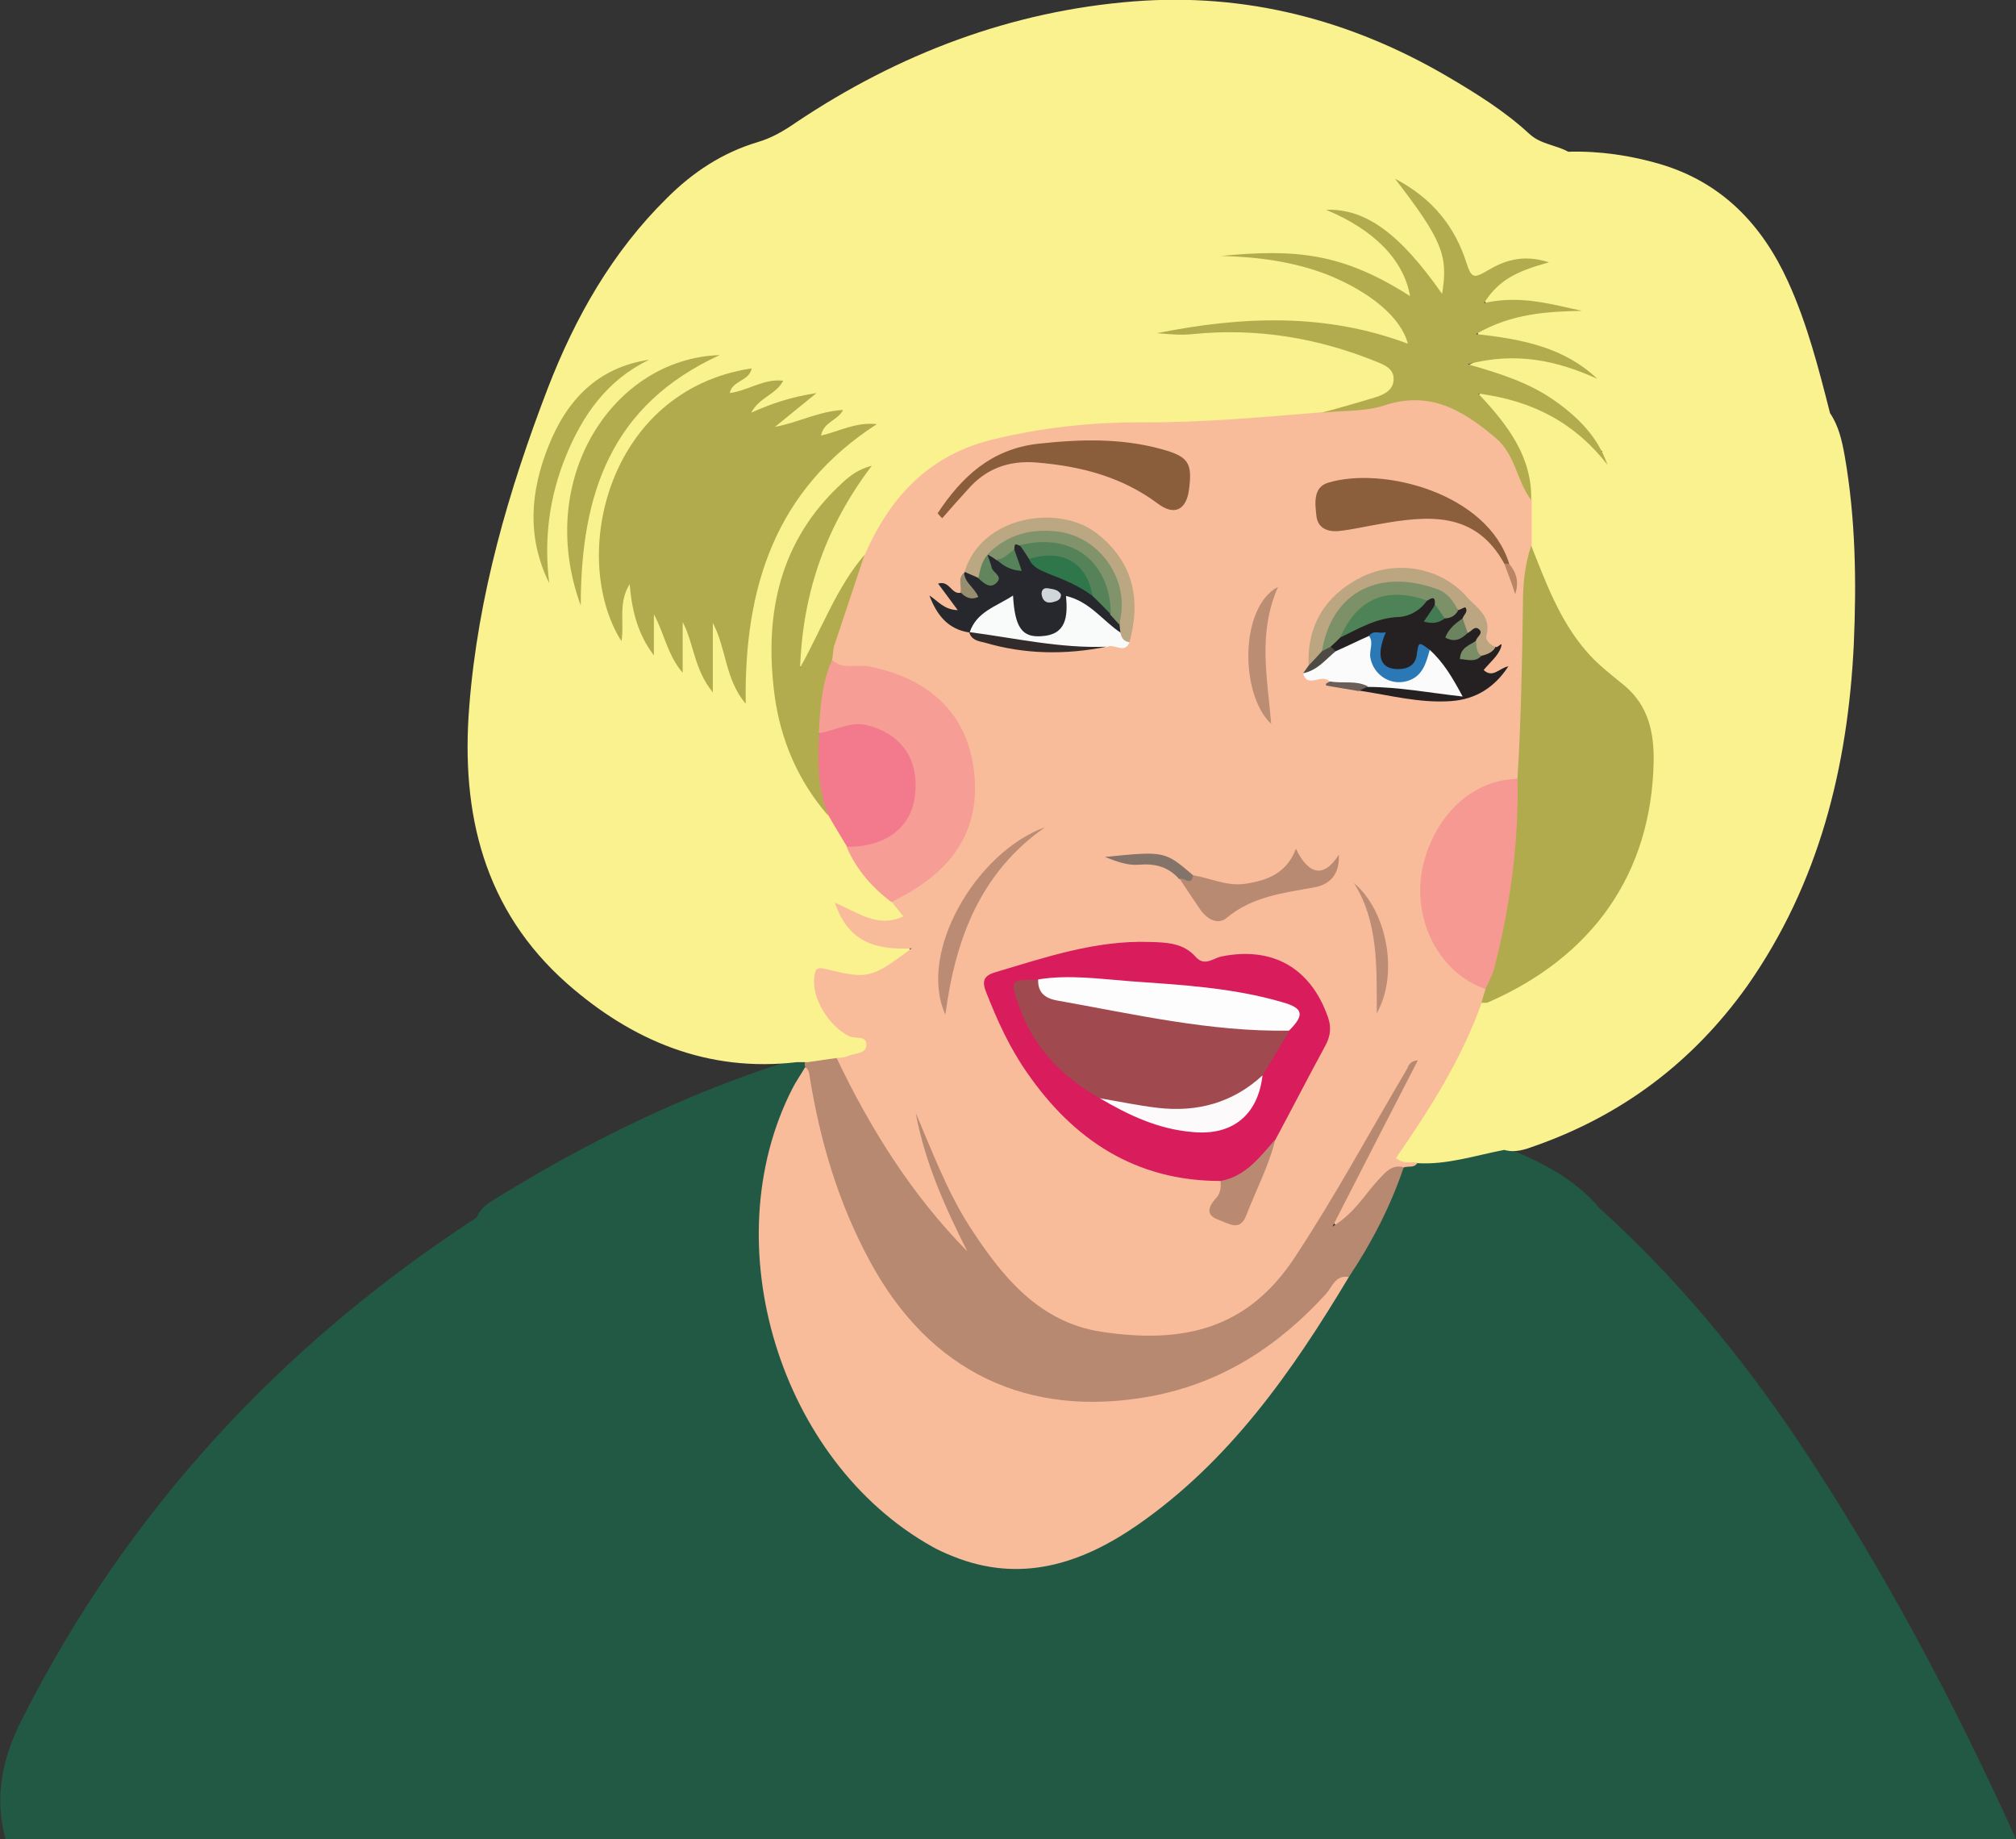 <?xml version="1.0" encoding="UTF-8"?> <svg xmlns="http://www.w3.org/2000/svg" xmlns:xlink="http://www.w3.org/1999/xlink" version="1.1" id="Layer_1" x="0px" y="0px" width="441.2px" height="402.4px" viewBox="0 0 441.2 402.4" style="enable-background:new 0 0 441.2 402.4;" xml:space="preserve"><rect x="0" y="0" width="441.2" height="402.4" fill="#333333" stroke="none"/> <style type="text/css"> .st0{fill:#225944;} .st1{fill:#FAF18F;} .st2{fill:#F9BC9B;} .st3{fill:#B78971;} .st4{fill:#B1AB4E;} .st5{fill:#B2AC4E;} .st6{fill:#F69E95;} .st7{fill:#F37A8D;} .st8{fill:#B3AD50;} .st9{fill:#D81C5C;} .st10{fill:#F69993;} .st11{fill:#8A5D3B;} .st12{fill:#252122;} .st13{fill:#8B5E3C;} .st14{fill:#26282D;} .st15{fill:#B88A71;} .st16{fill:#F9FAFA;} .st17{fill:#FBFBFB;} .st18{fill:#BCA783;} .st19{fill:#BCA682;} .st20{fill:#BB8C73;} .st21{fill:#B98A71;} .st22{fill:#BB8D73;} .st23{fill:#BC8D74;} .st24{fill:#847369;} .st25{fill:#312B2B;} .st26{fill:#4E4B45;} .st27{fill:#978E6F;} .st28{fill:#6B5D58;} .st29{fill:#B98564;} .st30{fill:#A0494F;} .st31{fill:#FEFDFE;} .st32{fill:#FDFAFB;} .st33{fill:#7D9169;} .st34{fill:#4E8257;} .st35{fill:#2A78B6;} .st36{fill:#6B845F;} .st37{fill:#798D66;} .st38{fill:#457B52;} .st39{fill:#81936B;} .st40{fill:#568259;} .st41{fill:#2F764A;} .st42{fill:#62855D;} .st43{fill:#D1D6DA;} </style> <g> <path class="st0" d="M1.2,402.4c-2.5-9.2-0.7-17.7,3.5-26c23.1-45.8,56.8-82.1,99.6-110c0.7-1.6,1.8-2.7,3.3-3.6 c20.9-13,42.9-23.8,66.5-31.1c0.8-0.1,1.5,0,2.2,0.5c0.3,0.4,0.5,0.9,0.5,1.4c-2.9,6.9-6.3,13.5-8.1,20.9 c-4.6,18.1-1.4,35,7.7,50.9c4.8,8.4,10.2,16.3,17.2,23.2c16.6,16.3,35.5,17.8,54.6,4.3c14-9.8,24.8-22.6,34.6-36.3 c4.1-5.7,7.9-11.5,11.4-17.6c5.1-7.6,8.5-16,12.8-24c1.1-0.8,2.3-1.2,3.5-1.6c6.1-0.3,11.8-2.2,17.8-2.8c8.1,3.2,16,6.9,21.8,13.8 c16.6,15,30.8,32.1,43.3,50.7c18.5,27.7,34.1,57,47.8,87.3C294.5,402.4,147.8,402.4,1.2,402.4z"></path> <path class="st1" d="M329.2,251.6c-6.3,1.2-12.5,3.3-19,2.9c-1.7,0.4-3.8,1.4-4.9-0.4c-1-1.5,0.4-3.2,1.3-4.5 c7.1-9.4,11.6-20.3,17.3-30.5c13.6-6.4,25.2-15,31.5-29.1c4-8.8,5.6-17.9,4.7-27.6c-0.6-5.7-3.4-9.7-7.5-13 c-10.1-7.9-15.2-18.7-18.6-30.6c-0.3-2.9-0.2-5.8-0.2-8.8c0.5-7.9-3.4-14-8.2-19.7c-1-1.1-3.2-2.1-1.9-4c1.1-1.5,3.1-1,4.7-0.6 c8.7,1.9,16.4,5.6,21.7,13.2c0.5,0.4,0.7-0.7,0.3-0.1c-7.8-9.3-17.9-15-29.6-18.6c8.5-4.9,16.4-2.9,23.4-0.3 c-1.8-0.8-4.7-1.9-7.5-3.1c-3-1.2-6.3-0.9-9.3-1.8c-1.5-0.4-3.9-0.2-4-2.2c-0.1-1.7,2.1-2.4,3.6-3c5.2-2,10.5-3,15.2-2 c-4-0.2-8.8-1.1-13.8-0.8c-1.3,0.1-2.8,0.4-3.5-1.2c-0.6-1.4,0.4-2.6,1.3-3.5c2-2.1,4.4-3.5,7.3-4.5c-2.7,0.4-5.1,1.4-7.3,2.7 c-3.2,1.8-5.3,1.3-6.5-2.4c-2-6.1-5.9-11.1-10.5-15.6c5.5,5.3,8.2,11.8,8.1,19.3c0,1.3,0,3-1.5,3.4c-1.6,0.5-2.2-1.2-2.9-2.3 c-4.9-7.3-11-13.1-17.2-15.5c4.6,1.5,9.2,6.1,12.6,12c1,1.7,2.4,3.9,0.8,5.5c-1.5,1.5-3.4-0.3-4.9-1.2c-10.6-6.5-22.4-7.8-31.7-7.9 c10.9-0.2,23.6,2.3,33.4,13c0.7,0.7,1.4,1.4,2,2.3c0.9,1.2,2,2.7,1,4.1c-1,1.5-2.8,0.7-4.2,0.2c-16.2-5.3-32.7-4.5-46.2-3 c11.8-2.5,26.3-0.8,40.5,4.4c3.1,1.1,6.9,2.2,6.6,6.4c-0.3,4-4.1,4.8-7.3,5.9c-3.2,1-6.5,1.5-9.7,2.3c-12.5,1.8-25.1,2.4-37.8,2.5 c-9.1,0.1-18.2,1-27.3,2.4c-16,2.4-26.5,11.4-33.4,25.4c-4.6,6.4-7.9,13.5-11.5,20.4c-0.8,1.5-1.2,4.4-3.1,3.9 c-2.3-0.5-1.5-3.3-1.3-5.2c1.3-13.1,5.3-25.3,13.2-36c-11,9.1-16.6,20.7-17.1,35c-0.6,13.9,3.3,26.3,11.2,37.5 c1.9,2.2,3.3,4.7,4.6,7.3c2.3,5,6,8.8,10.1,12.3c0.9,1.1,2.7,1.8,1.8,3.7c-0.7,1.5-2.3,1.7-3.8,1.8c-3.1,0.2-5.9-0.8-9.4-2.8 c2.8,4.2,5.7,6.2,9.9,6.4c1.6,0.1,3.9-0.2,4.4,1.6c0.6,2.1-1.7,3-3.1,4c-3.9,2.8-8.2,3.6-12.8,2.6c-4-0.9-3.9,1.1-3,3.7 c1.1,3.4,3,6.2,6.6,7.6c1.6,0.6,4,0.7,3.7,3.3c-0.3,2.1-2.3,2.6-4,3.2c-1.1,0.4-2.3,0.5-3.4,0.6c-2.3,0-4.6,1.3-6.9-0.2 c-0.6,0-1.2,0-1.8,0c-19.5,2.3-36.1-4.7-50.3-17.2c-18.2-16.1-23.3-37.2-21.4-60.7c1.9-24.2,8.6-47.2,17.2-69.6 c6-15.5,14.1-29.8,26.1-41.6c5.6-5.6,12.1-9.9,19.8-12.2c3.1-0.9,5.8-2.5,8.4-4.3c22.4-15,47.1-24.4,74-26.5 c24.4-1.9,47.3,4,68.5,16.4c6.3,3.7,12.6,7.6,18,12.6c2.5,2.3,5.8,2.4,8.5,3.9c6.8-0.2,13.6,0.8,20.1,2.7c13.5,4,22.3,13.2,28,25.7 c4.2,9.2,6.7,19,9.2,28.8c1.9,2.8,2.6,6,3.2,9.3c2.4,13.7,2.6,27.5,2,41.3c-1.3,26.8-7.6,52.3-23.3,74.7 C370.5,232.4,355,244,336,250.7C333.8,251.5,331.6,252.3,329.2,251.6z"></path> <path class="st2" d="M189.3,121.3c5.4-12.4,13.8-21.5,27.4-25c10.8-2.7,21.9-3.9,32.9-3.9c13.3,0.1,26.5-1.1,39.7-2.2 c4.4-0.7,8.8-1.3,13.1-2.5c13.7-3.8,27,3.3,31.4,16.9c0.5,1.6,0.5,3.3,1.4,4.7c0,3.4,0,6.7,0,10.1c-0.7,16.6,0.4,33.3-2,49.8 c-0.5,1.4-1.7,2-3,2.3c-9.8,2.7-15.8,9-17.5,19c-1.8,10.7,2.4,18.8,11.6,24.5c0.4,0.3,0.8,0.6,1.1,1c0.8,1.5,0.1,2.5-1.1,3.3 c-4.4,12.4-11.4,23.4-18.8,34.1c1.8,1.4,3.3,0.7,4.7,1c-0.6,1.2-1.9,0.7-2.9,1c-4.3,2.5-6.9,6.7-10.2,10.2 c-1.3,1.3-2.8,3.8-4.8,2.4c-1.6-1.2-0.1-3.4,0.8-5c5-9.4,10.3-18.6,14.9-27.7c-7,12.9-13.8,26.4-22.5,38.9 c-3,4.4-6.1,8.7-10.4,12.1c-12.8,10.1-40.2,10.3-53.4-3.9c-9.4-10.1-15.3-21.6-19.8-34.3c-0.3-0.9-0.2-2-0.9-2.6 c2.7,8.4,5.9,16.7,10.6,24.3c0.8,1.3,1.9,3,0.6,4.1c-1.7,1.3-3.1-0.5-4.2-1.6c-7.9-8.7-14.5-18.3-20-28.6 c-2.1-3.9-5.6-7.2-4.9-12.2c0.8-0.1,1.7-0.1,2.4-0.4c1.4-0.7,3.9-0.4,4.1-2.3c0.2-2.4-2.5-1.4-3.8-2.1c-4.4-2.2-8.2-8.3-7.6-12.9 c0.2-1.6,0.4-2.3,2.4-1.8c9.4,2.3,10.1,2.1,18.9-4.5c-8.1,0.4-13.9-1.5-16.8-10c5.3,2.3,9.5,5.6,15,3c-0.9-1.1-1.7-2.1-2.5-3.1 c0.8-2.3,3-2.9,4.8-4.1c9.4-6.3,13.7-16,11.6-26.7c-1.9-9.7-9.8-16.9-20.6-19.4c-3.2-0.7-7.2,0.8-9.6-2.9 c-0.5-6.1,2.6-11.1,4.7-16.4C187,125.7,187.9,123.4,189.3,121.3z"></path> <path class="st2" d="M295.2,279.4c-12.4,20.7-26.1,40.3-46.3,54.3c-12.3,8.5-25.6,12.8-40.4,6.8c-1.5-0.6-3.1-1.3-4.5-2.1 c-33.4-18.7-47.9-66.3-30.6-100.2c0.8-1.6,1.9-3.1,2.8-4.7c3.6,1.1,2.8,4.5,3.2,7c3.1,17,9,32.8,20,46.3 c9.5,11.7,21.8,17.9,37.2,18.5c21.8,0.8,39-7.9,53.3-23.7C292.5,278.5,293,278.4,295.2,279.4z"></path> <path class="st3" d="M295.2,279.4c-3-0.5-3.7,2.3-5,3.7c-10.5,11.5-22.8,19.5-38.3,22.4c-27,5-48.5-5.4-61.5-29.5 c-6.9-12.7-10.9-26.2-13.2-40.4c-0.1-0.8-0.2-1.6-1-2.2c-0.1-0.3-0.1-0.6-0.1-0.9c2.3-0.3,4.6-0.7,7-1 c7.4,15.5,16.4,29.9,28.6,42.3c-4.9-9.7-9.3-19.5-11.3-30.3c3.6,8.4,6.8,17,11.7,24.7c7.1,11,15.2,21.1,29,23.2 c17.9,2.7,31.9-0.6,42.2-16.2c8.8-13.3,16.4-27.4,24.5-41.1c0.5-0.8,0.5-1.9,2.5-2.1c-6.2,12-12.2,23.7-18.7,36.4 c4.9-3,7.1-7.1,10.1-10.3c1.5-1.6,2.9-3.4,5.5-2.7C304.3,264,300.2,271.9,295.2,279.4z"></path> <path class="st4" d="M149.4,147.2c-3.4-4-4-8.6-6.3-12.8c0,3,0,6,0,9c-3.5-4.6-4.8-9.7-5.3-15.6c-2.6,4.2-1.1,8.5-1.8,12.5 c-11.5-18.3-3.2-54.9,28.5-59.7c-0.5,2.8-4.2,2.6-4.8,5.4c4-0.5,7.4-3.2,11.7-2.7c-1.5,3-5.2,3.6-7,7c4.5-2,8.5-3.4,14.3-4.3 c-3.8,3.1-6.4,5.2-9.1,7.4c5-0.9,9.5-3.4,14.9-3.7c-1.1,2.3-4.3,2.6-4.8,5.6c4-0.9,7.5-3,12.2-2.5c-22.2,14.3-29.1,35.7-28.7,61.2 c-4.6-5.5-4.2-12.1-7.2-17.7c0,4.7,0,9.3,0,15.2c-4.2-5.2-4.1-10.7-6.6-15.4C149.4,139.9,149.4,143.6,149.4,147.2z"></path> <path class="st4" d="M324.2,219.4c0.3-1,0.6-2,0.9-3c-0.7-1.5,0-2.9,0.4-4.4c3.2-11.9,4.8-24.1,5.2-36.5c0.1-1.8,0.1-3.7,1.4-5.2 c0.8-12.8,1-25.5,1.2-38.3c0-4.2,0.4-8.5,1.8-12.6c3.2,8,6.1,16.1,11.9,22.9c2.5,3,5.6,5.3,8.5,7.7c5.4,4.5,6.5,10.6,6.4,16.7 c-0.5,24.4-13.3,42.6-36.2,52.6C325.3,219.5,324.7,219.4,324.2,219.4z"></path> <path class="st5" d="M335.1,109.4c-3.2-4.2-3.4-9.9-7.8-13.6c-7.1-6-14.3-10.4-24.3-7.1c-4.3,1.4-9.1,1.1-13.7,1.6 c4-1.1,7.9-2.2,11.8-3.4c1.9-0.6,3.9-1.6,3.9-4c0-2.2-1.9-3-3.6-3.7c-13-5.3-26.4-7.5-40.4-6.1c-2.6,0.3-5.2,0-7.8-0.2 c18.5-3.7,36.8-4.5,54.9,2.3c-1.4-5.6-8.1-11.3-17.6-15.1c-7.5-2.9-15.3-3.9-23.3-4.1c15.9-1.5,26.3-0.9,41.4,8.8 c-1.4-7.9-7.8-14.5-18.4-18.9c8.6-0.3,16.1,5.1,25.4,18.4c1.4-8.4,0-11.8-10.3-25.2c8.4,4.4,13.2,10.7,15.7,18.6 c1,3.1,1.6,3.2,4.2,1.7c3.8-2.3,7.9-3.9,13.8-2c-6.1,1.7-10.8,3.4-14.2,8.9c8-1.8,14.7,0.3,21.4,1.7c-7.6,0.2-15.2,0.5-23.2,5.1 c10.4,1.1,19.4,3,26.6,9.8c-8.8-4-17.8-6-28.4-3.2c7.1,2,13.2,4,18.5,7.6c5.4,3.7,9.9,8.1,12.1,14.4c-7-9-16.1-14-28.3-15.6 C330.1,93.1,335.3,100,335.1,109.4z"></path> <path class="st6" d="M182.1,144.4c2.4,2.2,5.4,0.9,8.1,1.4c15.7,3.2,21.4,12.6,22.8,21.7c2,13.2-3.7,22.6-16.6,29.2 c-0.4,0.2-0.9,0.5-1.3,0.7c-4.2-3.2-7.7-7.1-9.8-12.1c1.7-1.6,4-1.4,6-2.2c5.8-2.3,8.8-8.3,7.2-14.6c-1.6-6-7.1-9.3-13.4-8.2 c-2.2,0.3-4.4,1.9-6.5-0.3c-1-4.6,0.3-9.1,1.3-13.5C180.1,145.4,180.6,144.2,182.1,144.4z"></path> <path class="st5" d="M182.1,144.4c-2.3,5.1-2.6,10.6-2.9,16c2,5.9,2.1,11.9,2,18c-6.6-7.6-10.4-16.6-11.7-26.4 c-2.3-17.7,1.1-33.8,14.9-46.4c1.8-1.7,3.7-3,6.4-3.7c-9.8,12.9-15.1,27.3-15.7,44.2c4.9-8.8,8-17.6,14.1-24.7 c-2.2,6.7-4.5,13.4-6.7,20.1C182.3,142.4,182.3,143.4,182.1,144.4z"></path> <path class="st7" d="M181.3,178.4c-2.4-5.8-2.4-11.9-2-18c3.5-0.5,6.8-2.7,10.6-1.7c7.6,2,11.4,7.7,10.3,15.7 c-0.9,6.8-6.5,10.9-14.8,10.9C184,183,182.6,180.7,181.3,178.4z"></path> <path class="st5" d="M127.1,132.5c-10.2-27.9,7.3-54.1,30.4-54.8C133.7,88.6,127.1,108.1,127.1,132.5z"></path> <path class="st8" d="M120.2,127.6c-4.9-9.9-4.2-19.9-0.2-29.9c4-10.1,10.7-17.3,22.1-19c-9.2,4.4-14.6,12.1-18.3,21.2 C120.2,108.8,119,118,120.2,127.6z"></path> <path class="st9" d="M267.1,258.4c-18.6,0-32.2-9-42.4-23.8c-3.7-5.3-6.4-11.2-8.8-17.3c-1-2.4-0.8-3.7,1.7-4.5 c11.1-3.3,22.1-7.1,34-6.7c3.7,0.1,7.4,0.2,10.1,3.3c1.9,2.1,3.8,0.3,5.5-0.1c11.2-2.3,19.6,2.4,23.4,13.2c0.8,2.2,0.6,4.1-0.5,6.2 c-3.7,6.8-7.3,13.8-11,20.7c-1.9,3-3.2,6.6-6.8,8.2C270.7,258.2,269.1,259.3,267.1,258.4z"></path> <path class="st10" d="M332.1,170.4c0.3,14.1-1.6,27.9-5.1,41.5c-0.4,1.6-1.3,3-1.9,4.5c-10.6-3.6-16.7-16.3-13.4-28.1 C314.7,177.6,322.7,170.6,332.1,170.4z"></path> <path class="st11" d="M205.2,112.3c5.3-8,11.7-14,21.9-15.2c9.2-1,18.2-1.3,27.2,1.2c5.8,1.6,6.7,3,5.9,8.9c-0.6,4.4-3.2,5.7-6.8,3 c-7.9-5.9-16.9-8.2-26.5-9c-6.1-0.5-11.1,1.3-15.1,5.9c-1.9,2.1-3.8,4.2-5.6,6.3C205.8,113,205.5,112.7,205.2,112.3z"></path> <path class="st12" d="M327.3,141.5c0.4,0.5,1.7-1.5,1.2,0.1c-0.6,1.9-2.5,3.4-3.8,5c2,1.9,3.5-0.5,5.4-0.8c-3,4.6-7.1,7.2-12.5,7.6 c-6.9,0.5-13.5-1.3-20.2-2.3c-0.2-1.4,1-1.6,1.9-1.9c6.1-0.9,12.1,1.1,18.4,1.3c-1.5-2.6-3-5-4.9-7.1c-1.5-1.1-1.5,0.3-1.8,1.1 c-1.1,2.9-3.5,3.2-6.1,2.8c-2.8-0.4-3.8-2.4-3.7-5c0-1.2,0.7-2.9-1.7-2.1c-2.4,0.7-4.5,2.6-7.1,2.7c-0.8-0.2-1.3-0.6-1.4-1.5 c0.3-1.3,1.2-2.1,2.2-2.9c3.4-2.5,7.1-4.1,11.4-4.5c2.7-0.3,5-1.7,7.1-3.2c1.5-0.7,2.9-1.3,3.1,1.2c1,0.6-2.9,3,0.9,2.5 c1.3-0.4,2.4-1.2,3.5-1.9c4-0.9,2.5,1.3,1.7,3.1c-0.5,0.8-1.3,1.3-1.9,2.2c1,0.9,1.5-0.4,2.2-0.5c3.5-1.2,3.9,0.2,2.7,3.1 c-0.3,1-2,1.1-1.5,2.4c0.1,0.2,0.9,0,1.3-0.1C324.9,142.1,326.1,141.9,327.3,141.5z"></path> <path class="st13" d="M329.2,123.3c-6.4-11.6-16.8-10.5-27.5-8.6c-2.9,0.5-5.9,1.2-8.8,1.5c-2.3,0.2-4.5-0.6-4.8-3.3 c-0.3-2.7-0.8-6.3,2.6-7.3c12-3.6,34.9,2.3,39.6,17.8C330,123.8,329.6,123.8,329.2,123.3z"></path> <path class="st14" d="M212.2,138.4c-4.8-0.7-7.2-3.9-8.8-8.1c1.8,1.1,3.1,3.1,6.2,3.2c-1.6-2.2-2.9-3.9-4.3-5.8 c2.5-0.8,2.9,2.4,4.9,2c2.8-1-0.6-3.1,0.8-4.3l0.1-0.2c1.2-0.7,2.2-0.2,3.3,0.3c2,0.5,2,0.5,1.2-3.2c0.1-0.5,0.3-0.8,0.7-1.1 c1-0.2,1.8,0.3,2.6,0.7c0.8,0.3,1.6,1.4,2.4,1c0.7-0.5-0.2-1.6,0-2.5c0.3-1.2,0.5-2.5,2.3-1.7c1.1,0.9,1.9,2.1,2.7,3.2 c2.2,2.7,5.5,3.2,8.4,4.6c1.8,0.9,3.4,1.8,4.8,3.2c1.4,1.5,2.8,2.9,4.3,4.3c0.8,0.9,1.7,1.7,2,2.9c0.1,0.8-0.1,1.4-0.8,1.9 c-3.2-0.2-4.5-3.1-6.9-4.5c-1.7-1-3.3-2.2-3.8,1.1c-0.6,3.6-3,5.1-6.3,5.2c-3.5,0.1-6.2-1.3-6.9-5.1c-0.5-2.7-1.7-2.3-3.4-1.2 C215.7,135.4,214.2,137.2,212.2,138.4z"></path> <path class="st15" d="M261.1,191.5c3.7,0.6,7.2,2.4,11.2,1.9c5-0.7,9.3-2.3,11.3-7.7c3,6.2,6.4,6.1,9.4,1.3 c0.2,4.3-1.9,6.6-5.6,7.2c-6.7,1.2-13.4,2-18.9,6.6c-2,1.7-4.4,0.3-5.9-1.9c-1.5-2.2-3-4.4-4.4-6.6 C258.8,191.4,260.1,192.1,261.1,191.5z"></path> <path class="st16" d="M212.2,138.4c1.5-4.6,5.9-5.7,9.5-8.1c0.4,6.9,1.9,9.2,6.2,8.9c5.5-0.3,5.8-4.3,5.4-8.8c5.2,1.2,8,5.4,11.9,8 c1,0.4,1.3,1.5,2,2.1c-1.1,2.8-3.4,0.1-5,1.1c-10.2,0.7-20.3,0.5-30.1-3.2L212.2,138.4z"></path> <path class="st17" d="M292.3,142.5c2.5-1.1,4.9-2.3,7.4-3.4c1.6,0.7,1.5,2.1,1.4,3.4c-0.2,2.9,1,4.9,3.9,5.3c3.1,0.4,5.6-0.4,6.3-4 c0.2-0.9,0.7-1.5,1.6-1.6c3,2.7,5,6.1,7.2,10.2c-7.2-0.8-14-2.1-20.8-2.1c-2.7-0.8-5.7,0.7-8.3-1.1c-1.5-2.1-4.8,1.6-5.8-1.8 C287.5,145.6,289.1,142.8,292.3,142.5z"></path> <path class="st18" d="M247.2,140.5c-1.3-0.1-1.8-1-2-2.1c-0.1-0.6-0.1-1.2-0.2-1.8c-0.1-6.5-1.8-12.2-7.3-16.4 c-4.3-3.3-12.6-4-17.1-0.8c-1.4,1-2.8,1.6-4.4,1.9l0,0.1c-1,1.6,0.3,4-2,5.1c-1-0.5-2.1-0.9-3.1-1.4c3.7-12.3,20.8-15,29.2-8.2 C248.1,123.2,249.7,131.2,247.2,140.5z"></path> <path class="st19" d="M323,140.2c0.2-0.9,1.7-1.6,0.7-2.5c-1-0.9-1.7,0.5-2.5,0.8c-1.2-0.8-1.5-1.8-1.1-3.2 c0.2-0.8,1.3-1.4,0.6-2.4c-0.1-0.1-1,0.4-1.5,0.6c-3.1-1.7-5.6-4.2-9.4-4.8c-9.6-1.5-15.3,2.3-19.7,13.6c-0.9,1.5-1.8,2.9-3.7,3.2 c-0.4-8.8,3.8-15.2,11.1-19c7.9-4.2,18-2.4,23.7,4.3c1.8,2,5.3,4.1,4.1,8.2c-0.3,1.1,0.9,2.1,2,2.6c-0.7,1.2-1.9,1.6-3.1,1.9 C321.8,143.1,322.6,141.6,323,140.2z"></path> <path class="st20" d="M228.7,181c-14.1,9.9-19.6,24.3-21.8,41C200.7,208.4,213.7,186.4,228.7,181z"></path> <path class="st21" d="M267.1,258.4c5.5-1,8.6-5.2,12-9.1c-1.4,5.8-4.2,11-6.3,16.5c-1.4,3.8-3.9,1.9-6.1,1.1 c-2.6-0.9-2.5-2.5-0.8-4.5C267,261.4,267.3,259.9,267.1,258.4z"></path> <path class="st22" d="M279.7,128.4c-4.5,10.2-2.3,20-1.5,30C271.3,151.9,271.3,132.8,279.7,128.4z"></path> <path class="st23" d="M296.3,193.2c7.2,6,9.9,19.9,5,28.5C301.3,211.2,301.6,201.6,296.3,193.2z"></path> <path class="st24" d="M261.1,191.5c-0.3,2.7-2.1,0.2-3,0.9c-2.4-2.8-5.4-3.5-8.9-3.2c-2.5,0.2-4.8-0.7-7.4-1.7 C254.9,186.2,254.9,186.2,261.1,191.5z"></path> <path class="st25" d="M212.1,138.3c10,1.3,19.9,3.6,30.1,3.2c-9,1.8-17.9,1.7-26.7-0.9C214.2,140.3,212.6,140.1,212.1,138.3z"></path> <path class="st26" d="M286.4,145.6c1-1,2-2.1,2.9-3.1c0.4-0.8,0.7-1.8,1.9-1c0.4,0.3,0.7,0.6,1.1,1c-2.2,1.8-4,4.2-7.1,4.8 C285.6,146.7,286,146.2,286.4,145.6z"></path> <path class="st27" d="M211,125.3c0.1,2.2,2.3,3.3,3.1,5.3c-1.7,0.8-2.9,0-3.9-1C210.5,128.2,209.5,126.5,211,125.3z"></path> <path class="st28" d="M291.1,149.1c2.7,0.5,5.7-0.3,8.3,1.1c-0.7,0.3-1.4,0.7-2.1,1c-2.4-0.4-4.7-0.8-7.1-1.2c0,0,0-0.3,0-0.4 C290.5,149.4,290.8,149.2,291.1,149.1z"></path> <path class="st29" d="M329.2,123.3c0.4,0,0.8,0.1,1.1,0.1c1.5,1.8,2.2,3.8,1.3,6.6C330.8,127.5,330,125.4,329.2,123.3z"></path> <path class="st30" d="M240.7,240.3c-8.2-4.6-14.4-11-17.6-19.9c-2.2-6.1-2.1-6.1,4.2-6c2.4,2.2,5.2,3.4,8.4,4 c13.9,2.3,27.7,5.6,41.9,5.7c1.6,0,3.4,0,4.5,1.6c-2,3.3-3.9,6.5-5.9,9.8c-3.4,6.3-9.5,7.6-15.8,8.4 C253.5,244.6,247,242.8,240.7,240.3z"></path> <path class="st31" d="M282.1,225.5c-17.2,0.3-33.9-3.6-50.8-6.6c-2.7-0.5-4.2-1.8-4.1-4.6c6.8-1.1,13.5-0.1,20.2,0.4 c11.2,0.8,22.4,1.4,33.3,4.6C285.3,220.6,285.5,222.1,282.1,225.5z"></path> <path class="st32" d="M240.7,240.3c4.2,0.7,8.4,1.6,12.7,2.1c8.6,1,16.4-1.1,22.9-7.1c-1,8.7-6.6,13.2-15.2,12.4 C253.5,247.1,247,244,240.7,240.3z"></path> <path class="st33" d="M291.2,141.5c-0.6,0.3-1.3,0.7-1.9,1c2.2-13.3,12.9-18.2,25.5-13.5c1.9,0.7,3.4,2.6,4.3,4.6 c-0.7,1.2-1.7,1.7-3,1.7c-1.3-0.6-2.7-1.1-2.1-3c0.2-2.1-0.8-1.4-1.8-0.8c-0.6,0.2-1.3,0.4-2,0.3c-7.5-1.5-12.7,2.3-17,7.8 C292.6,140.2,291.9,140.9,291.2,141.5z"></path> <path class="st34" d="M293.3,139.5c3.9-8.9,10.5-11.1,19-8.1c-1.5,2.2-3.9,3.5-6.2,3.6C301.2,135.2,297.4,137.5,293.3,139.5z"></path> <path class="st35" d="M312.9,142.2c-0.8,2.8-1.5,5.8-4.9,6.8c-3.7,1.1-7.4-1.3-8.1-5.1c-0.3-1.6,0.8-3.3-0.3-4.8 c1.1-1.4,2.4-0.3,3.7-0.8c-2.3,5.4-1.2,8.2,2.9,8.1c2.3-0.1,3.7-1.1,3.9-3.5C310.5,140.4,310.5,140.4,312.9,142.2z"></path> <path class="st36" d="M320.1,135.3c0.4,1.1,0.7,2.1,1.1,3.2c-1.3,1.2-2.7,2.2-4.9,1C317,137.6,318.5,136.4,320.1,135.3z"></path> <path class="st37" d="M323,140.2c0.2,1.2,0,2.5,1.2,3.3c-1.4,1.5-3,0.8-4.7,0.7C319.6,141.6,321.7,141.2,323,140.2z"></path> <path class="st38" d="M314.1,132.3c0.7,1,1.4,2,2.1,3c-1.2,0.9-2.5,1.3-4.6,0.7C312.5,134.7,313.3,133.5,314.1,132.3z"></path> <path class="st39" d="M216.1,121.3c4.3-4.3,9.4-5.7,15.3-5c9.5,1.1,16.2,11,13.5,20.3c-0.6-0.7-1.3-1.4-1.9-2.1 c-2.3-10.8-9.3-15.3-19.9-15.1c-1.5-0.9-0.9,0.6-1.2,1c-0.8,1.6-1.7,3.2-3.9,2.1C217.5,122.1,216.8,121.7,216.1,121.3z"></path> <path class="st40" d="M223.2,119.3c11.3-2.9,19.8,3.5,19.9,15.1c-1.3-1.3-2.6-2.7-4-4c-2.6-6.2-7.8-8-13.9-8.1 C224.6,121.3,223.9,120.3,223.2,119.3z"></path> <path class="st41" d="M225.2,122.3c7.3-2.3,12.7,0.8,13.9,8.1c-2.9-2.2-6.3-3.6-9.7-4.9C227.8,124.8,226,124.2,225.2,122.3z"></path> <path class="st42" d="M214.1,126.5c0.4-1.8,0.7-3.6,2-5.1c0.3,0.9,0.7,1.8,0.9,2.7c0.2,1.2,2.5,1.9,1.2,3.3 C216.7,129,215.3,127.6,214.1,126.5z"></path> <path class="st40" d="M218.1,122.4c1.7,0,2.6-1.4,3.9-2.1c0.5,1.4,1,2.8,1.6,4.6C221.3,124.8,219.6,123.9,218.1,122.4z"></path> <path class="st43" d="M232.2,130.1c0,1.1-0.8,1.4-1.6,1.6c-1.3,0.4-2.3,0-2.6-1.4c-0.2-0.9,0.2-1.7,1.2-1.6 C230.3,128.9,231.6,128.9,232.2,130.1z"></path> </g> </svg> 